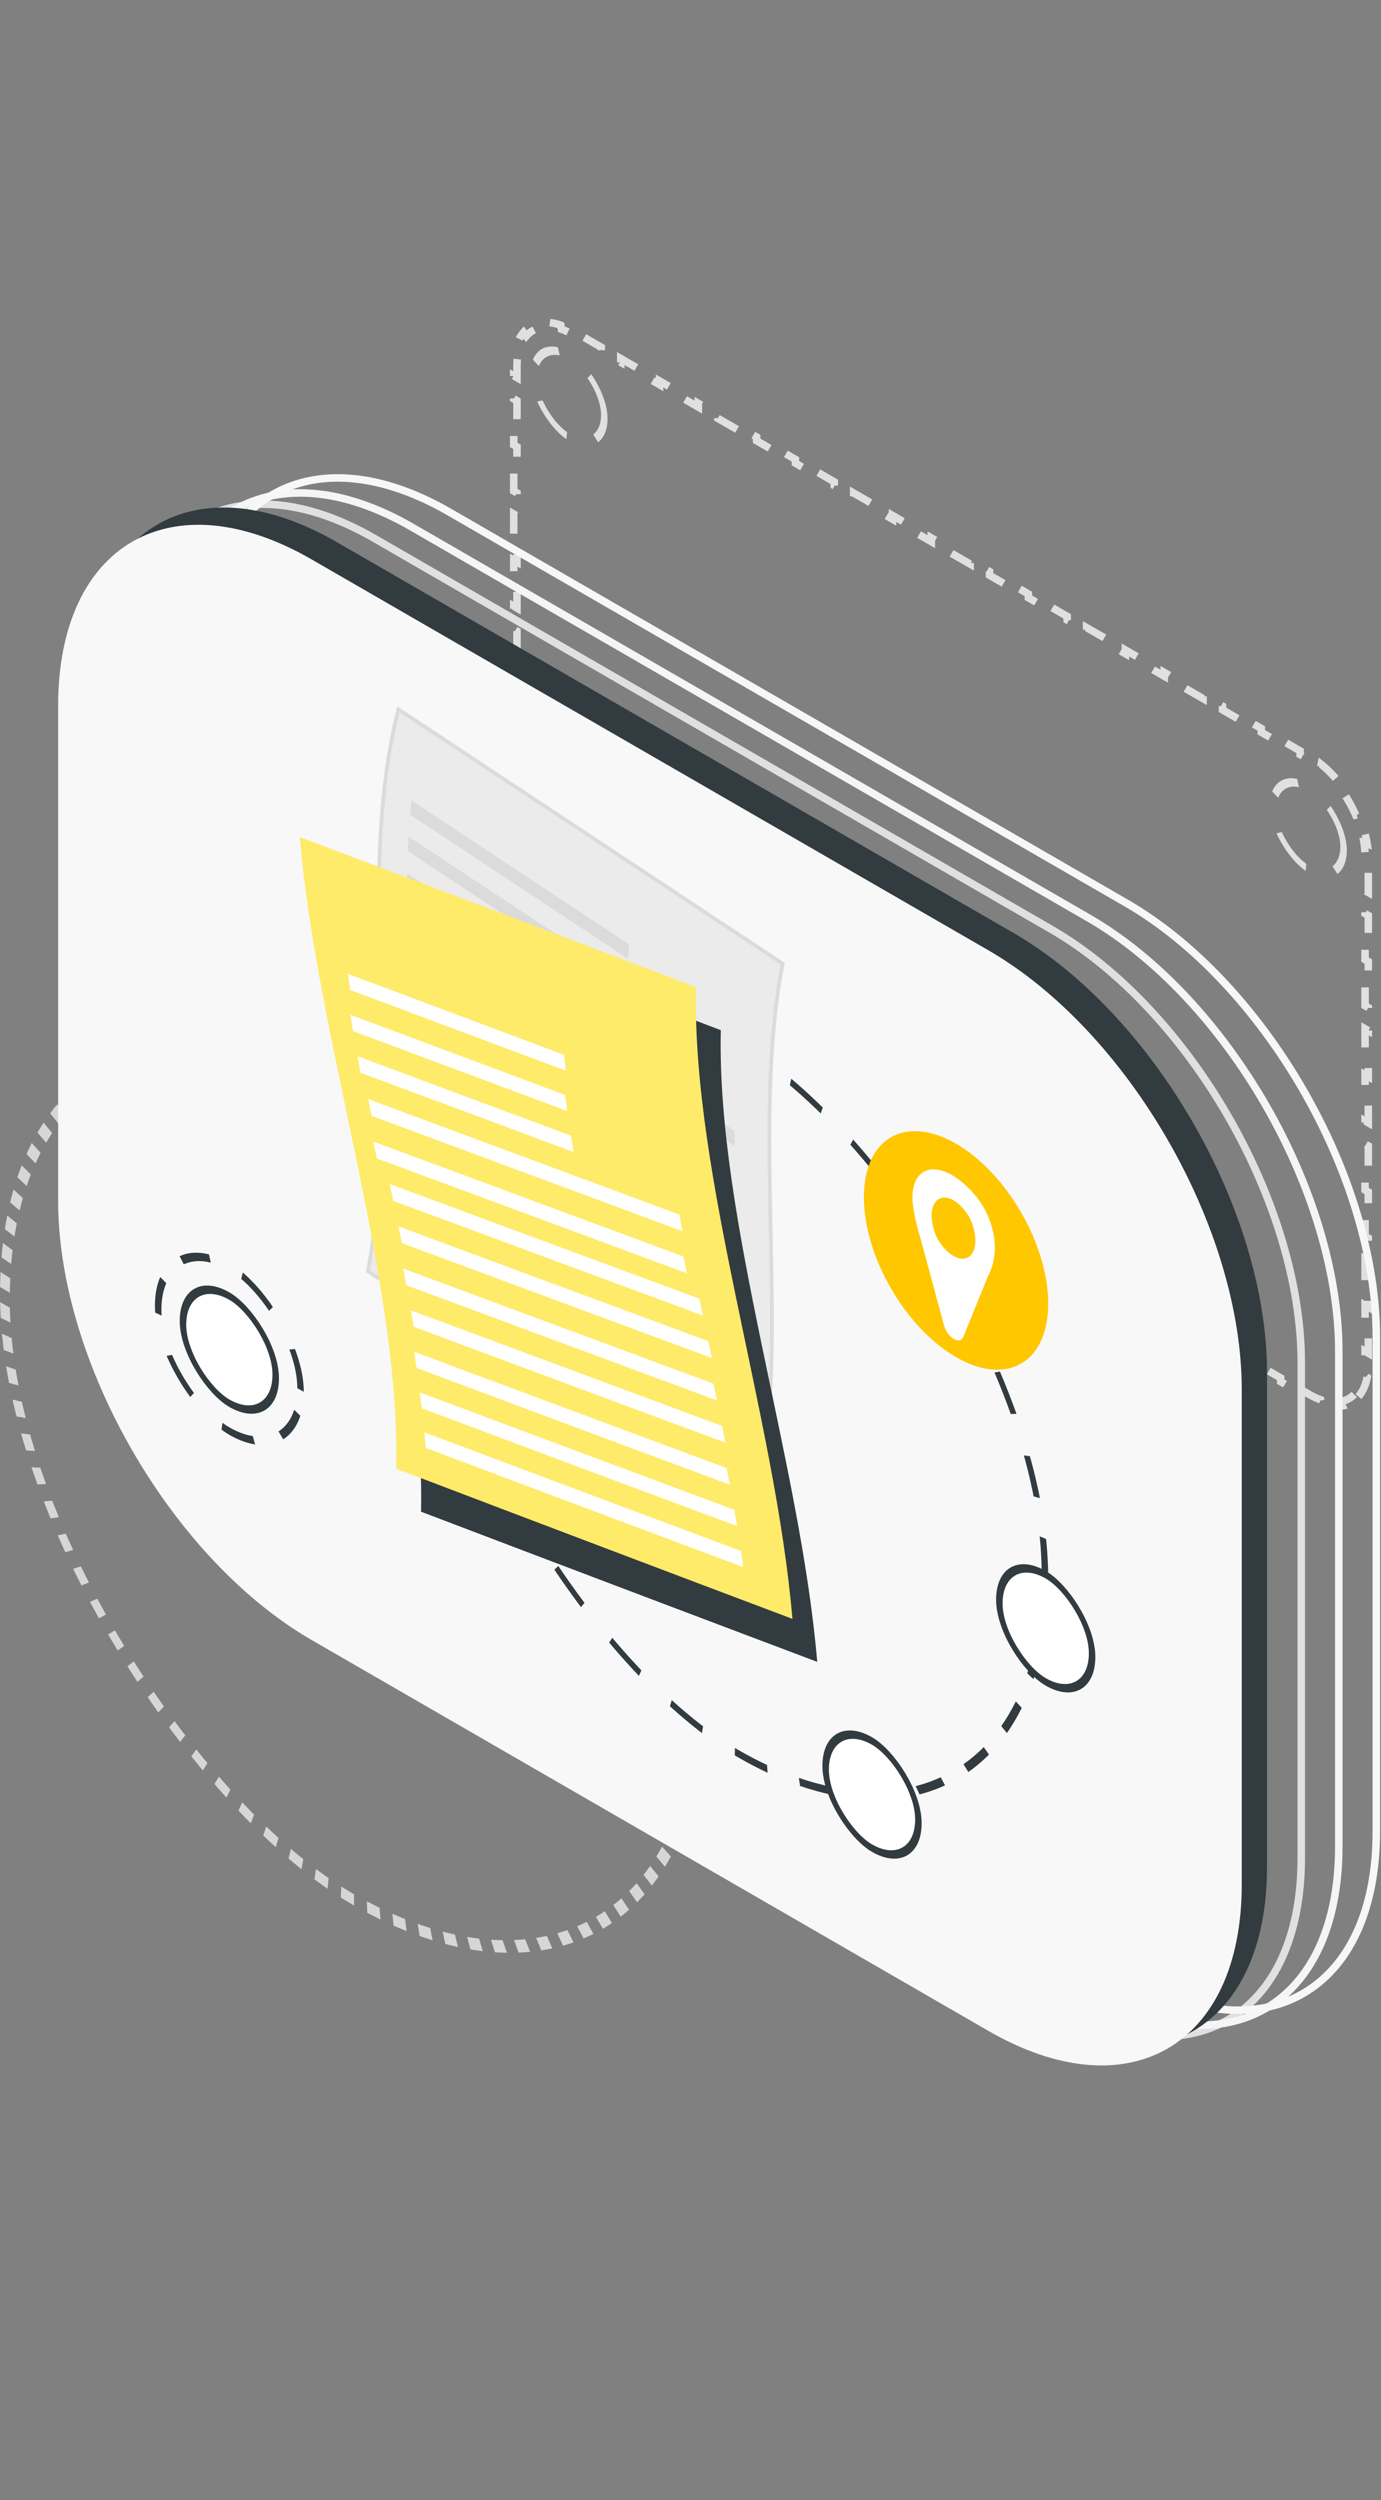 <svg width="368" height="666" viewBox="0 0 368 666" fill="none" xmlns="http://www.w3.org/2000/svg">
<rect x="0" y="0" width="368" height="666" fill="#808080" stroke="none"/>
<path d="M361.993 372.009C363.113 370.724 363.917 368.993 364.322 366.865L363.472 366.18C363.656 365.214 363.753 364.16 363.753 363.023L363.753 359.955L364.619 360.455L364.619 354.318L363.753 353.818L363.753 347.681L364.619 348.181L364.619 342.044L363.753 341.544L363.753 335.408L364.619 335.908L364.619 329.771L363.753 329.271L363.753 323.134L364.619 323.634L364.619 317.497L363.753 316.997L363.753 310.86L364.619 311.36L364.619 305.223L363.753 304.723L363.753 298.586L364.619 299.086L364.619 292.95L363.753 292.45L363.753 286.313L364.619 286.813L364.619 280.676L363.753 280.176L363.753 274.039L364.619 274.539L364.619 268.402L363.753 267.902L363.753 261.765L364.619 262.265L364.619 256.129L363.753 255.629L363.753 249.492L364.619 249.992L364.619 243.855L363.753 243.355L363.753 237.218L364.619 237.718L364.619 231.581L363.753 231.081L363.753 228.013C363.753 226.876 363.656 225.711 363.472 224.532L364.322 224.828C363.917 222.233 363.113 219.573 361.993 216.996L361.273 217.137C360.198 214.662 358.815 212.266 357.21 210.098L357.691 209.545C356.019 207.286 354.118 205.26 352.072 203.612L351.904 204.496C350.976 203.747 350.015 203.081 349.03 202.513L346.444 201.02L346.444 200.02L341.272 197.033L341.272 198.033L336.099 195.047L336.099 194.047L330.927 191.061L330.927 192.061L325.755 189.075L325.755 188.075L320.582 185.088L320.582 186.088L315.41 183.102L315.41 182.102L310.238 179.116L310.238 180.116L305.065 177.129L305.065 176.129L299.893 173.143L299.893 174.143L294.721 171.157L294.721 170.157L289.548 167.171L289.548 168.171L284.376 165.184L284.376 164.184L279.203 161.198L279.203 162.198L274.031 159.212L274.031 158.212L268.859 155.226L268.859 156.226L263.686 153.239L263.686 152.239L258.514 149.253L258.514 150.253L253.342 147.267L253.342 146.267L248.169 143.281L248.169 144.281L242.997 141.294L242.997 140.294L237.825 137.308L237.825 138.308L232.652 135.322L232.652 134.322L227.48 131.336L227.48 132.336L222.308 129.349L222.308 128.349L217.135 125.363L217.135 126.363L211.963 123.377L211.963 122.377L206.791 119.391L206.791 120.391L201.618 117.404L201.618 116.404L196.446 113.418L196.446 114.418L191.274 111.432L191.274 110.432L186.101 107.446L186.101 108.446L180.929 105.459L180.929 104.459L175.757 101.473L175.757 102.473L170.584 99.487L170.584 98.487L165.412 95.501L165.412 96.501L160.24 93.514L160.24 92.514L155.067 89.528L155.067 90.528L152.481 89.035C151.497 88.467 150.536 88.023 149.607 87.699L149.439 86.621C147.394 85.908 145.492 85.739 143.82 86.066L144.302 87.175C142.696 87.49 141.313 88.288 140.238 89.522L139.518 88.55C138.399 89.835 137.594 91.566 137.189 93.693L138.039 94.378C137.855 95.344 137.759 96.398 137.759 97.535L137.759 100.603L136.893 100.103L136.893 106.24L137.759 106.74L137.759 112.877L136.893 112.377L136.893 118.514L137.759 119.014L137.759 125.151L136.893 124.651L136.893 130.788L137.759 131.288L137.759 137.425L136.893 136.925L136.893 143.061L137.759 143.561L137.759 149.698L136.893 149.198L136.893 155.335L137.759 155.835L137.759 161.972L136.893 161.472L136.893 167.609L137.759 168.109L137.759 174.246L136.893 173.746L136.893 179.882L137.759 180.382L137.759 186.519L136.893 186.019L136.893 192.156L137.759 192.656L137.759 198.793L136.893 198.293L136.893 204.43L137.759 204.93L137.759 211.067L136.893 210.567L136.893 216.704L137.759 217.204L137.759 223.34L136.893 222.84L136.893 228.977L137.759 229.477L137.759 232.546C137.759 233.682 137.855 234.848 138.039 236.026L137.189 235.73C137.594 238.325 138.399 240.985 139.518 243.563L140.238 243.422C141.313 245.897 142.696 248.292 144.302 250.46L143.82 251.013C145.492 253.272 147.394 255.299 149.439 256.947L149.607 256.063C150.536 256.811 151.497 257.477 152.481 258.046L155.067 259.539L155.067 260.539L160.24 263.525L160.24 262.525L165.412 265.511L165.412 266.511L170.584 269.498L170.584 268.498L175.757 271.484L175.757 272.484L180.929 275.47L180.929 274.47L186.101 277.456L186.101 278.456L191.274 281.443L191.274 280.443L196.446 283.429L196.446 284.429L201.618 287.415L201.618 286.415L206.791 289.401L206.791 290.401L211.963 293.388L211.963 292.388L217.135 295.374L217.135 296.374L222.308 299.36L222.308 298.36L227.48 301.346L227.48 302.346L232.652 305.333L232.652 304.333L237.825 307.319L237.825 308.319L242.997 311.305L242.997 310.305L248.169 313.291L248.169 314.291L253.342 317.278L253.342 316.278L258.514 319.264L258.514 320.264L263.686 323.25L263.686 322.25L268.859 325.236L268.859 326.236L274.031 329.223L274.031 328.223L279.204 331.209L279.204 332.209L284.376 335.195L284.376 334.195L289.548 337.181L289.548 338.181L294.721 341.168L294.721 340.168L299.893 343.154L299.893 344.154L305.065 347.14L305.065 346.14L310.238 349.126L310.238 350.126L315.41 353.113L315.41 352.113L320.582 355.099L320.582 356.099L325.755 359.085L325.755 358.085L330.927 361.071L330.927 362.071L336.099 365.058L336.099 364.058L341.272 367.044L341.272 368.044L346.444 371.03L346.444 370.03L349.03 371.523C350.015 372.092 350.976 372.535 351.904 372.859L352.072 373.937C354.118 374.651 356.019 374.819 357.691 374.492L357.21 373.383C358.815 373.069 360.198 372.27 361.273 371.037L361.993 372.009Z" stroke="#E0E0E0" stroke-width="2" stroke-dasharray="6 6"/>
<rect x="-1.299" y="-2.25" width="213.959" height="213.959" rx="106.98" transform="matrix(2.20305e-08 -1 -0.866 -0.5 184.644 556.913)" stroke="#D6D6D6" stroke-width="3" stroke-dasharray="4 4"/>
<path d="M346.753 363.013C346.753 320.487 316.897 268.776 280.069 247.513L99.769 143.417C62.941 122.154 33.085 139.391 33.085 181.917L33.085 313.758C33.085 356.284 62.941 407.995 99.769 429.258L280.069 533.354C316.897 554.617 346.753 537.38 346.753 494.854L346.753 363.013Z" stroke="#E0E0E0" stroke-width="2"/>
<path d="M356.753 360.013C356.753 317.487 326.897 265.776 290.069 244.513L109.769 140.417C72.941 119.154 43.085 136.391 43.085 178.917L43.085 310.758C43.085 353.284 72.941 404.995 109.769 426.258L290.069 530.354C326.897 551.617 356.753 534.38 356.753 491.854L356.753 360.013Z" stroke="#F5F5F5" stroke-width="2"/>
<path d="M366.753 356.013C366.753 313.487 336.897 261.776 300.069 240.513L119.769 136.417C82.941 115.154 53.085 132.391 53.085 174.917L53.085 306.758C53.085 349.284 82.941 400.995 119.769 422.258L300.069 526.354C336.897 547.617 366.753 530.38 366.753 487.854L366.753 356.013Z" stroke="#F7F7F7" stroke-width="2"/>
<rect x="-0.866" y="-1.5" width="21.718" height="21.718" rx="10.859" transform="matrix(2.20305e-08 -1 -0.866 -0.5 356.727 235.23)" stroke="#E0E0E0" stroke-width="2" stroke-dasharray="10 10"/>
<rect x="-0.866" y="-1.5" width="21.718" height="21.718" rx="10.859" transform="matrix(2.20305e-08 -1 -0.866 -0.5 159.727 120.23)" stroke="#E0E0E0" stroke-width="2" stroke-dasharray="10 10"/>
<path d="M337.619 365.513C337.619 322.435 307.375 270.052 270.069 248.513L89.769 144.417C52.463 122.878 22.219 140.339 22.219 183.417L22.219 315.258C22.219 358.336 52.463 410.719 89.769 432.258L270.069 536.354C307.375 557.893 337.619 540.432 337.619 497.354L337.619 365.513Z" fill="#323B3F"/>
<path d="M330.892 370.111C330.892 327.032 300.649 274.65 263.342 253.111L83.043 149.015C45.736 127.476 15.493 144.937 15.493 188.015L15.493 319.856C15.493 362.934 45.736 415.317 83.043 436.856L263.342 540.952C300.649 562.491 330.892 545.03 330.892 501.952L330.892 370.111Z" fill="#F8F8F8"/>
<rect x="-0.866" y="-1.5" width="188.876" height="188.876" rx="94.438" transform="matrix(2.20305e-08 -1 -0.866 -0.5 277.152 512.702)" stroke="#323B3F" stroke-width="2" stroke-dasharray="10 10"/>
<rect x="-0.866" y="-1.5" width="43.81" height="43.81" rx="21.905" transform="matrix(2.20305e-08 -1 -0.866 -0.5 78.788 390.542)" stroke="#323B3F" stroke-width="2" stroke-dasharray="10 10"/>
<rect x="-0.866" y="-1.5" width="28.54" height="28.54" rx="14.27" transform="matrix(2.20305e-08 -1 -0.866 -0.5 289.715 453.53)" fill="white" stroke="#323B3F" stroke-width="2"/>
<rect x="-0.866" y="-1.5" width="28.54" height="28.54" rx="14.27" transform="matrix(2.20305e-08 -1 -0.866 -0.5 72.176 379.302)" fill="white" stroke="#323B3F" stroke-width="2"/>
<rect x="-0.866" y="-1.5" width="28.54" height="28.54" rx="14.27" transform="matrix(2.20305e-08 -1 -0.866 -0.5 243.43 497.813)" fill="white" stroke="#323B3F" stroke-width="2"/>
<path d="M101.229 267.646C101.742 292.168 102.257 316.755 98.036 338.613L200.418 406.36C206.185 384.009 205.985 358.203 205.456 332.138C205.426 330.643 205.395 329.147 205.363 327.65C204.849 303.134 204.334 278.553 208.546 256.696L106.179 188.958C100.408 211.306 100.609 237.113 101.136 263.177C101.167 264.666 101.198 266.156 101.229 267.646Z" fill="#EBEBEB" stroke="#DBDBDB"/>
<path d="M167.605 251.531L109.648 213.234C109.518 214.485 109.404 215.748 109.307 217.024L167.337 255.372C167.418 254.08 167.508 252.803 167.605 251.531Z" fill="#DBDBDB"/>
<path d="M167.027 261.273L108.892 222.864C108.821 224.148 108.756 225.44 108.697 226.738L166.889 265.18C166.93 263.874 166.979 262.574 167.027 261.273Z" fill="#DBDBDB"/>
<path d="M166.76 271.184L108.485 232.695C108.485 234.024 108.428 235.32 108.404 236.635L166.727 275.171C166.727 273.823 166.744 272.504 166.76 271.184Z" fill="#DBDBDB"/>
<path d="M195.727 301.231L110.211 244.771C110.211 246.1 110.211 247.429 110.211 248.758L195.775 305.246C195.743 303.899 195.727 302.561 195.727 301.231Z" fill="#DBDBDB"/>
<path d="M112.195 402.673C147.791 416.232 182.983 429.566 217.771 442.676C213.224 388.882 190.936 324.884 192.075 274.41C156.479 260.853 121.287 247.527 86.499 234.436C91.014 288.174 113.334 352.219 112.195 402.673Z" fill="#323B3F"/>
<path d="M105.583 391.221C141.179 404.779 176.371 418.113 211.159 431.223C206.612 377.429 184.324 313.431 185.463 262.957C149.867 249.4 114.675 236.075 79.887 222.984C84.402 276.721 106.722 340.767 105.583 391.221Z" fill="#FFEB6A"/>
<path d="M150.321 281.003C131.027 273.753 111.823 266.554 92.707 259.408C92.901 260.839 93.105 262.267 93.317 263.699C112.394 270.83 131.545 277.998 150.769 285.201C150.607 283.797 150.46 282.402 150.321 281.003Z" fill="white"/>
<path d="M150.559 291.661C131.421 284.501 112.352 277.381 93.349 270.3C93.594 271.76 93.838 273.211 94.09 274.666C113.043 281.726 132.064 288.818 151.152 295.943C150.949 294.516 150.753 293.093 150.559 291.661Z" fill="white"/>
<path d="M152.153 302.524L95.278 281.356C95.555 282.826 95.823 284.3 96.092 285.766C114.963 292.765 133.884 299.8 152.853 306.868C152.625 305.427 152.382 303.976 152.153 302.524Z" fill="white"/>
<path d="M181.007 323.529C153.286 313.229 125.656 302.976 98.119 292.77C98.42 294.254 98.729 295.743 99.038 297.241C126.57 307.444 154.164 317.679 181.821 327.948C181.577 326.497 181.309 325.032 181.007 323.529Z" fill="white"/>
<path d="M182.148 334.718C154.534 324.48 126.978 314.27 99.478 304.085C99.787 305.574 100.097 307.063 100.414 308.565L183.026 339.164C182.733 337.685 182.448 336.248 182.148 334.718Z" fill="white"/>
<path d="M186.408 345.966L103.853 315.4C104.162 316.888 104.479 318.382 104.788 319.879L187.327 350.436C187.018 348.948 186.709 347.45 186.408 345.966Z" fill="white"/>
<path d="M188.751 357.263L106.188 326.692C106.497 328.18 106.798 329.664 107.099 331.148C134.669 341.373 162.201 351.573 189.695 361.747C189.378 360.253 189.069 358.756 188.751 357.263Z" fill="white"/>
<path d="M190.118 368.572C162.603 358.379 135.041 348.163 107.433 337.922C107.718 339.406 108.002 340.88 108.247 342.331C135.903 352.606 163.495 362.84 191.021 373.034C190.769 371.578 190.435 370.066 190.118 368.572Z" fill="white"/>
<path d="M192.396 379.83C164.836 369.612 137.196 359.35 109.474 349.043C109.735 350.514 109.987 351.969 110.239 353.424C138.026 363.775 165.709 374.062 193.29 384.287C193.038 382.821 192.737 381.338 192.396 379.83Z" fill="white"/>
<path d="M193.64 391.07C165.984 380.795 138.224 370.464 110.361 360.076C110.588 361.527 110.8 362.959 111.011 364.391C138.978 374.845 166.797 385.21 194.47 395.489C194.201 394.014 193.925 392.544 193.64 391.07Z" fill="white"/>
<path d="M195.666 402.173C167.889 391.842 139.962 381.417 111.882 370.898C112.069 372.315 112.24 373.734 112.403 375.138C140.58 385.713 168.578 396.17 196.397 406.507C196.161 405.089 195.918 403.639 195.666 402.173Z" fill="white"/>
<path d="M197.438 413.14C169.494 402.706 141.379 392.172 113.093 381.541C113.224 382.926 113.338 384.311 113.444 385.682C141.859 396.382 170.058 406.965 198.041 417.428C197.854 416.01 197.65 414.582 197.438 413.14Z" fill="white"/>
<path d="M254.759 361.504C241.196 353.674 230.201 334.6 230.201 318.901C230.201 303.202 241.196 296.824 254.759 304.655C268.322 312.486 279.317 331.56 279.317 347.258C279.317 362.957 268.322 369.335 254.759 361.504Z" fill="#FFC700"/>
<path d="M243.127 319.063C243.127 309.756 251.257 308.586 259.55 318.028C261.423 320.161 262.955 322.809 263.909 325.561C265.996 331.615 265.073 336.62 263.188 340.13L256.734 356.024C256.532 356.534 256.176 356.869 255.714 356.983C255.251 357.096 254.704 356.984 254.143 356.66C253.582 356.336 253.034 355.816 252.572 355.169C252.109 354.521 251.754 353.776 251.552 353.032L245.229 329.659C243.034 322.36 243.127 319.063 243.127 319.063ZM250.885 331.621C256.462 338.732 262.109 334.807 259.053 325.95C258.652 324.783 258.039 323.648 257.284 322.677C251.707 315.566 246.06 319.491 249.116 328.347C249.525 329.525 250.15 330.666 250.916 331.639L250.885 331.621Z" fill="white"/>
</svg>
